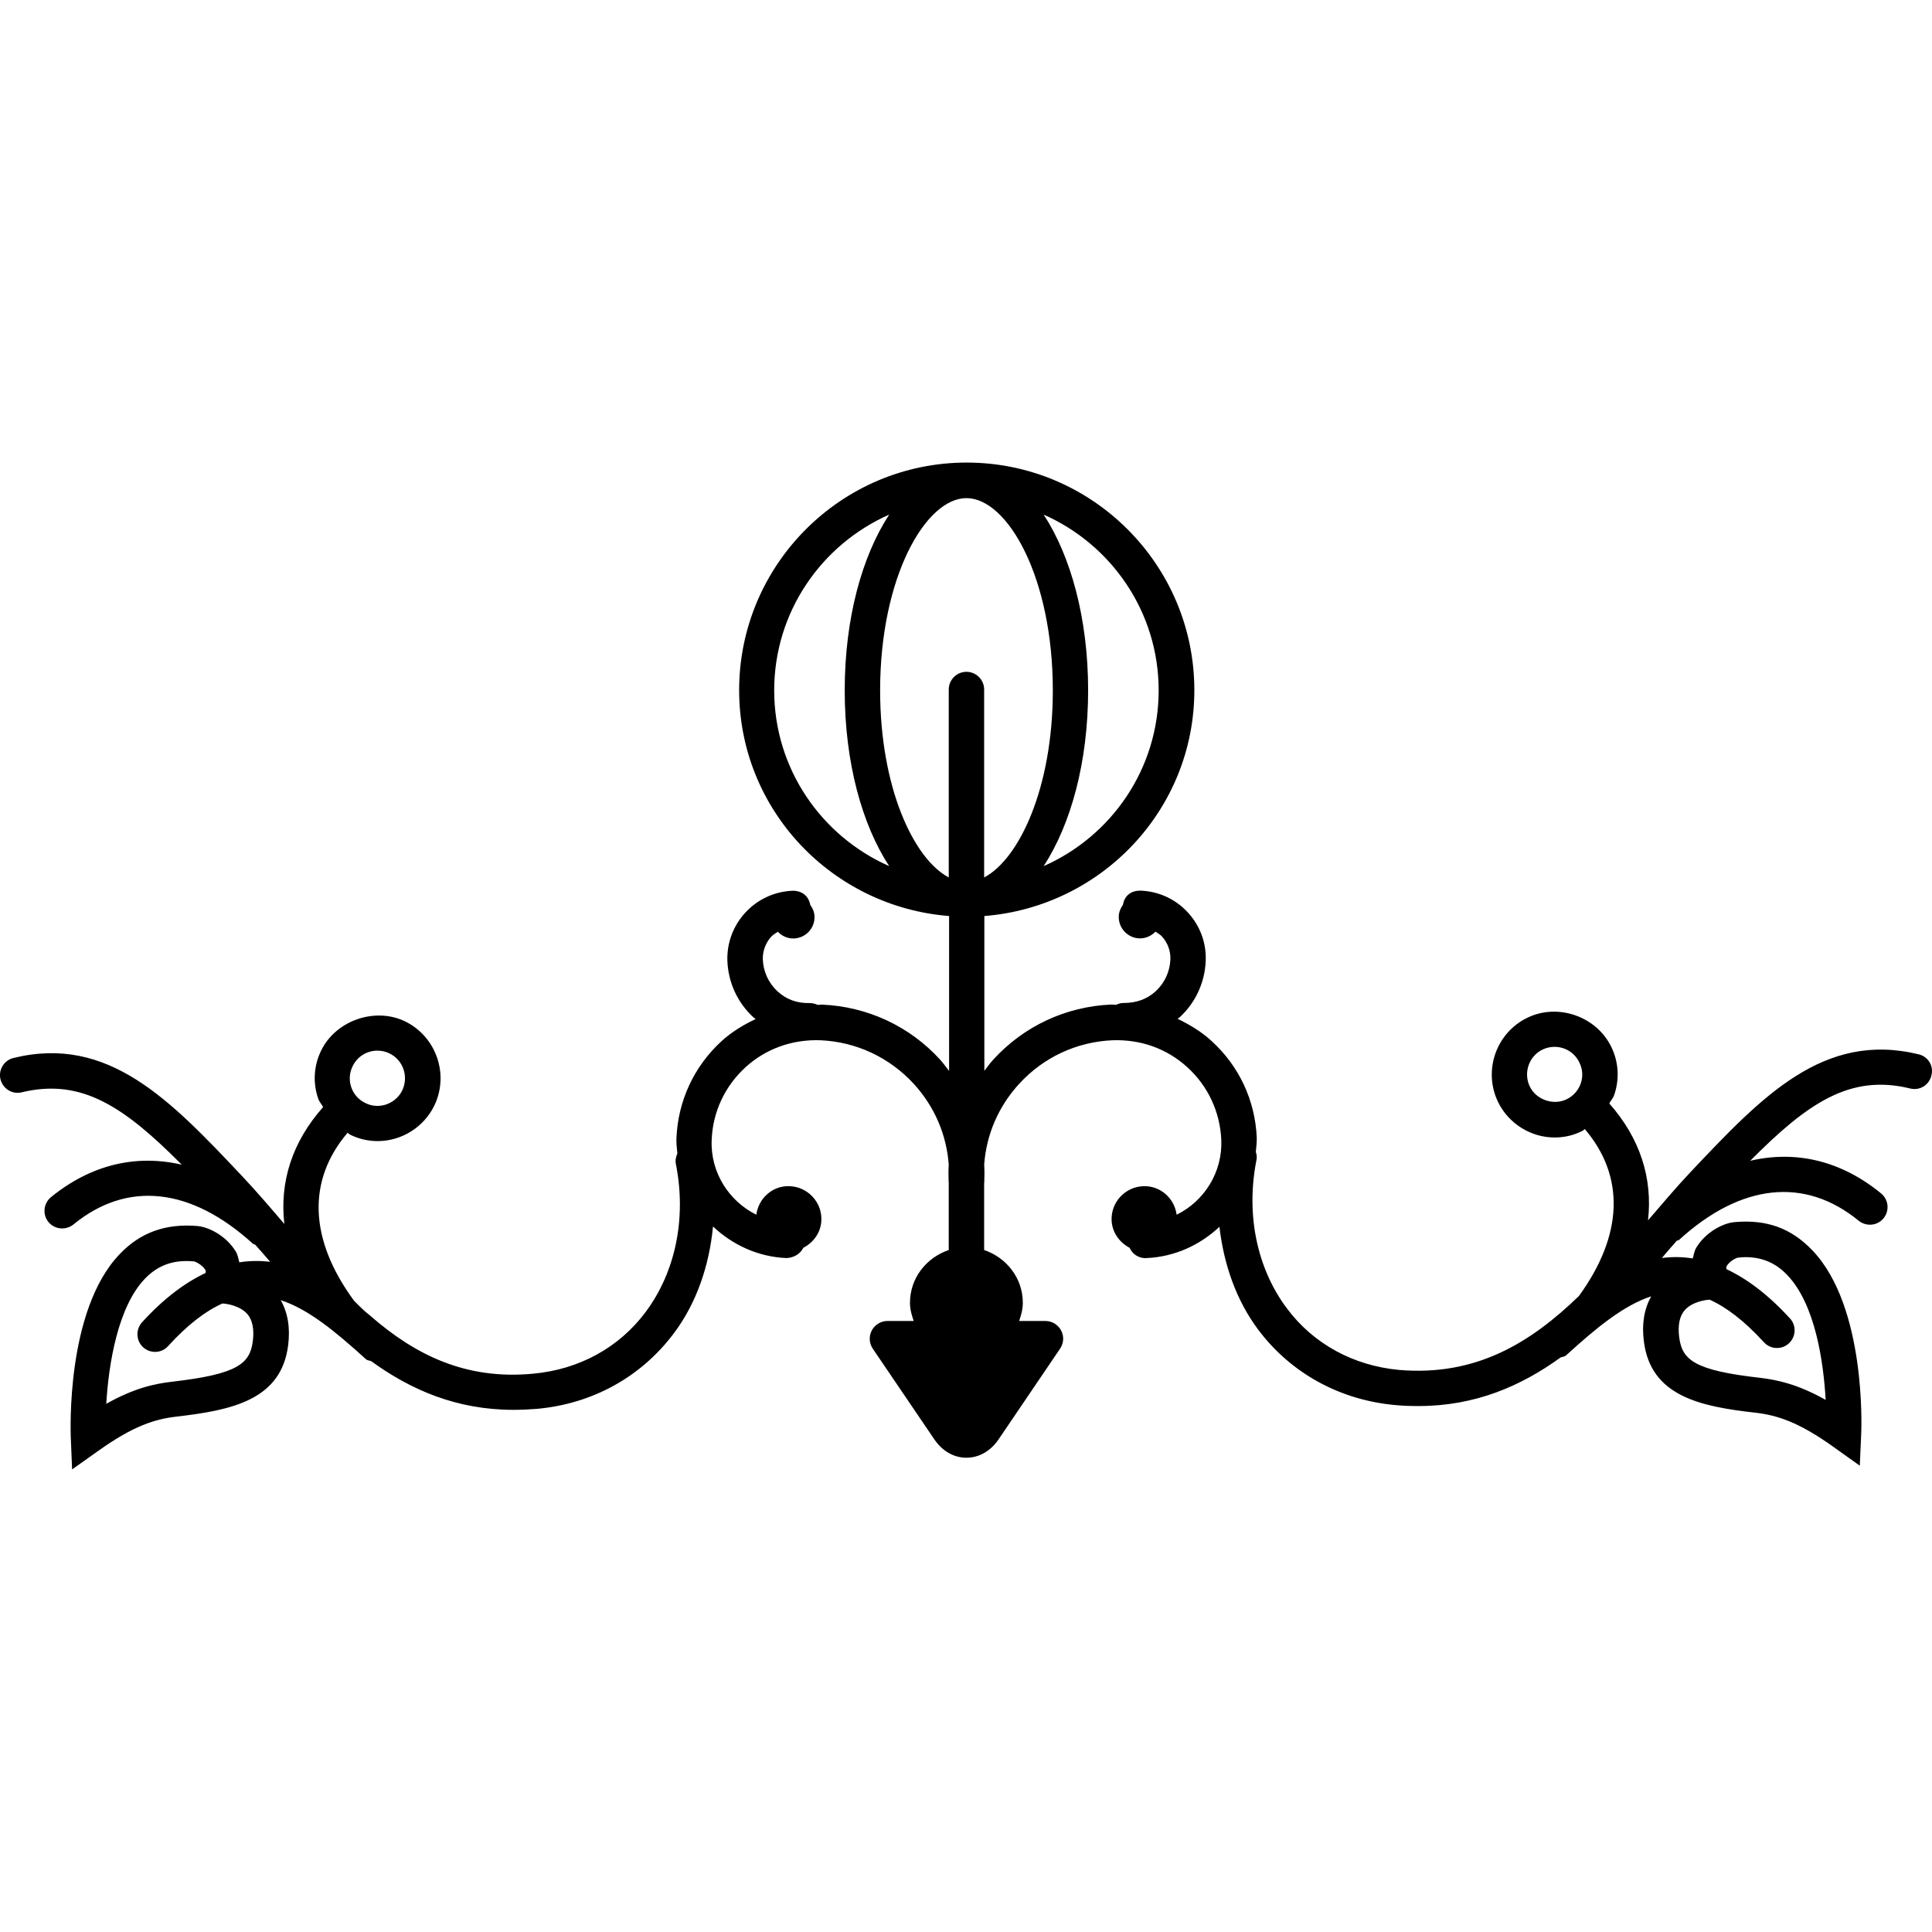 <?xml version="1.0" encoding="iso-8859-1"?>
<!-- Uploaded to: SVG Repo, www.svgrepo.com, Generator: SVG Repo Mixer Tools -->
<!DOCTYPE svg PUBLIC "-//W3C//DTD SVG 1.1//EN" "http://www.w3.org/Graphics/SVG/1.1/DTD/svg11.dtd">
<svg fill="#000000" version="1.1" id="Capa_1" xmlns="http://www.w3.org/2000/svg" xmlns:xlink="http://www.w3.org/1999/xlink" 
	 width="800px" height="800px" viewBox="0 0 236.037 236.037"
	 xml:space="preserve">
<g>
	<g>
		<path d="M234.426,128.813c-11.633-2.837-19.143,5.126-27.854,14.344c-1.771,1.877-3.485,3.902-5.231,5.938
			c0.586-5.146-0.97-10.04-4.735-14.286c0.19-0.353,0.475-0.638,0.602-1.027c0.67-1.941,0.548-4.029-0.349-5.875
			c-1.803-3.718-6.518-5.4-10.283-3.555c-3.802,1.856-5.41,6.477-3.543,10.305c1.275,2.61,3.986,4.313,6.897,4.313
			c1.191,0,2.32-0.264,3.354-0.786c0.127-0.053,0.2-0.163,0.338-0.242c4.936,5.801,4.683,12.968-0.728,20.403
			c-5.949,5.748-12.588,9.819-21.97,9.022c-5.584-0.521-10.468-3.18-13.705-7.525c-3.665-4.894-5.021-11.485-3.718-18.098
			c0.079-0.349,0.036-0.696-0.074-1.013c0.053-0.569,0.127-1.14,0.116-1.72c-0.195-4.556-2.146-8.754-5.517-11.822
			c-1.239-1.15-2.668-1.994-4.16-2.722c0.1-0.073,0.195-0.126,0.29-0.211c1.914-1.782,3.032-4.205,3.148-6.834
			c0.1-2.205-0.686-4.327-2.188-5.951c-1.493-1.627-3.544-2.565-5.743-2.658c-1.318-0.021-2.015,0.73-2.184,1.74
			c-0.279,0.398-0.484,0.841-0.506,1.371c-0.058,1.448,1.06,2.658,2.505,2.722c0.786,0.021,1.466-0.298,1.978-0.82
			c0.274,0.177,0.559,0.335,0.786,0.577c0.717,0.783,1.081,1.793,1.038,2.845c-0.073,1.463-0.686,2.813-1.767,3.829
			c-1.075,0.997-2.383,1.461-3.944,1.461c-0.316-0.011-0.617,0.084-0.917,0.222c-0.201,0.01-0.391-0.032-0.591-0.032
			c-5.553,0.243-10.685,2.632-14.429,6.739c-0.396,0.433-0.738,0.907-1.081,1.361v-18.914c14.308-1.128,25.655-12.994,25.655-27.59
			c0-15.335-12.487-27.81-27.817-27.81c-15.33,0-27.796,12.484-27.796,27.81c0,14.597,11.338,26.462,25.65,27.59v18.923
			c-0.354-0.453-0.702-0.928-1.081-1.36c-3.739-4.108-8.892-6.497-14.429-6.739c-0.179,0-0.358,0.031-0.548,0.031
			c-0.3-0.137-0.622-0.221-0.981-0.221c-1.577,0.031-2.869-0.454-3.955-1.461c-1.076-1.016-1.692-2.365-1.761-3.839
			c-0.042-1.042,0.337-2.057,1.044-2.834c0.232-0.242,0.527-0.4,0.796-0.577c0.501,0.53,1.192,0.841,1.962,0.82
			c1.45-0.063,2.579-1.274,2.51-2.721c-0.021-0.53-0.232-0.983-0.517-1.382c-0.189-1.004-0.917-1.74-2.167-1.729
			c-4.572,0.19-8.137,4.05-7.958,8.609c0.116,2.624,1.234,5.052,3.154,6.834c0.095,0.084,0.2,0.137,0.3,0.232
			c-1.487,0.706-2.911,1.55-4.166,2.699c-3.354,3.069-5.315,7.277-5.511,11.823c-0.031,0.654,0.053,1.276,0.111,1.909
			c-0.179,0.396-0.274,0.828-0.179,1.292c1.308,6.597-0.042,13.179-3.707,18.083c-3.259,4.355-8.121,7.003-13.711,7.52
			c-8.295,0.791-14.449-2.32-19.86-7.024c-0.264-0.222-0.527-0.442-0.791-0.664c-0.422-0.38-0.833-0.802-1.255-1.224
			c-5.495-7.483-5.753-14.697-0.786-20.52c0.111,0.069,0.19,0.169,0.306,0.232c1.065,0.522,2.193,0.786,3.364,0.786l0,0
			c2.921,0,5.632-1.688,6.919-4.324c1.846-3.808,0.253-8.433-3.565-10.305c-3.686-1.771-8.469-0.11-10.257,3.575
			c-0.902,1.836-1.028,3.935-0.359,5.864c0.132,0.391,0.417,0.686,0.606,1.028c-3.775,4.25-5.336,9.129-4.741,14.286
			c-1.735-2.036-3.475-4.061-5.236-5.928c-8.707-9.218-16.263-17.196-27.844-14.354c-1.171,0.274-1.877,1.456-1.603,2.6
			c0.295,1.16,1.445,1.894,2.615,1.593c7.341-1.767,12.551,1.83,19.533,8.844c-5.569-1.286-11.074-0.021-15.979,3.971
			c-0.923,0.765-1.055,2.126-0.301,3.043c0.749,0.907,2.109,1.034,3.038,0.301c6.571-5.39,14.359-4.551,21.938,2.347
			c0.079,0.074,0.179,0.053,0.279,0.116c0.248,0.295,0.506,0.559,0.759,0.854c0.348,0.411,0.717,0.833,1.071,1.238
			c-1.218-0.152-2.484-0.142-3.771,0.059c-0.126-0.443-0.179-0.907-0.433-1.318c-1.107-1.835-3.164-2.953-4.63-3.111
			c-3.934-0.348-7.056,0.791-9.571,3.449c-6.565,6.865-5.97,21.705-5.959,22.338l0.164,3.944l3.243-2.299
			c4.261-3.032,6.86-3.839,9.487-4.15c6.724-0.775,12.825-2.009,13.664-8.717c0.274-2.142-0.048-3.987-0.902-5.511
			c3.349,1.086,6.655,3.807,10.41,7.214c0.185,0.163,0.427,0.153,0.644,0.242c4.835,3.507,10.436,5.943,17.365,5.943
			c0.917,0,1.867-0.042,2.832-0.116c6.824-0.601,12.772-3.902,16.77-9.229c2.784-3.712,4.324-8.258,4.788-13.057
			c2.368,2.236,5.484,3.713,8.976,3.86c0.917-0.042,1.692-0.517,2.057-1.255c1.239-0.644,2.141-1.856,2.204-3.344
			c0.1-2.199-1.635-4.092-3.855-4.182c-2.083-0.101-3.812,1.45-4.092,3.485c-3.364-1.672-5.626-5.188-5.453-9.154
			c0.137-3.417,1.614-6.545,4.119-8.849c2.505-2.289,5.732-3.428,9.16-3.312c4.387,0.19,8.448,2.1,11.422,5.337
			c2.526,2.764,3.987,6.191,4.261,9.841c-0.042,0.728-0.042,1.46-0.01,2.178c0,0.021,0.01,0.042,0.01,0.068v8.205
			c-2.731,0.929-4.735,3.418-4.735,6.455c0,0.791,0.211,1.503,0.454,2.215h-3.206c-0.786,0-1.529,0.443-1.909,1.149
			c-0.379,0.707-0.332,1.562,0.111,2.226l7.51,11.063c0.98,1.456,2.404,2.268,3.938,2.268c1.524,0,2.964-0.812,3.935-2.257
			l7.509-11.074c0.448-0.664,0.501-1.519,0.116-2.226c-0.374-0.706-1.107-1.149-1.909-1.149h-3.211
			c0.242-0.712,0.448-1.439,0.448-2.215c0-3.032-1.993-5.526-4.726-6.455v-8.205c0-0.026,0.017-0.048,0.017-0.068
			c0.031-0.733,0.031-1.461-0.011-2.178c0.269-3.655,1.734-7.083,4.261-9.841c2.975-3.254,7.035-5.146,11.428-5.337
			c3.465-0.115,6.639,1.023,9.149,3.312c2.516,2.304,3.971,5.432,4.129,8.849c0.169,3.966-2.088,7.499-5.453,9.154
			c-0.279-2.035-2.014-3.575-4.103-3.485c-2.22,0.1-3.939,1.982-3.844,4.182c0.068,1.487,0.976,2.7,2.198,3.344
			c0.333,0.754,1.081,1.266,1.946,1.266c0.042,0,0.079-0.011,0.11-0.011c3.48-0.147,6.565-1.614,8.918-3.818
			c0.543,4.609,2.046,8.965,4.735,12.562c3.986,5.315,9.962,8.606,16.77,9.218c0.971,0.095,1.898,0.116,2.811,0.116
			c6.919,0,12.52-2.426,17.36-5.933c0.227-0.09,0.479-0.09,0.67-0.253c3.738-3.407,7.066-6.133,10.409-7.215
			c-0.854,1.514-1.176,3.339-0.901,5.49c0.839,6.739,6.945,7.974,13.663,8.728c2.61,0.312,5.227,1.118,9.482,4.161l3.237,2.31
			l0.174-3.966c0.026-0.622,0.606-15.473-5.964-22.338c-2.521-2.647-5.516-3.829-9.571-3.449c-1.466,0.158-3.502,1.276-4.614,3.111
			c-0.253,0.411-0.295,0.875-0.433,1.318c-1.292-0.2-2.562-0.211-3.775-0.048c0.348-0.416,0.732-0.849,1.075-1.26
			c0.259-0.301,0.512-0.56,0.755-0.854c0.095-0.053,0.2-0.031,0.284-0.111c7.562-6.892,15.367-7.709,21.933-2.33
			c0.938,0.748,2.294,0.617,3.037-0.301c0.76-0.928,0.617-2.289-0.306-3.043c-4.899-4.008-10.415-5.278-15.983-3.981
			c6.977-7.019,12.176-10.637,19.538-8.833c1.187,0.301,2.33-0.433,2.6-1.593C236.267,130.248,235.582,129.098,234.426,128.813z
			 M193.125,132.367c-0.301,0.85-0.907,1.535-1.729,1.936c-1.608,0.786-3.718,0.053-4.493-1.551
			c-0.812-1.682-0.116-3.717,1.551-4.524c0.469-0.222,0.96-0.332,1.461-0.332c1.308,0,2.479,0.728,3.037,1.909
			C193.362,130.606,193.415,131.523,193.125,132.367z M43.08,130.269c0.559-1.181,1.729-1.909,3.038-1.909
			c0.506,0,1.007,0.111,1.456,0.332c1.682,0.808,2.373,2.832,1.571,4.525c-0.564,1.149-1.756,1.893-3.038,1.893
			c-0.522,0-1.012-0.115-1.471-0.348c-0.812-0.391-1.429-1.076-1.719-1.92C42.626,131.988,42.679,131.081,43.08,130.269z
			 M21.016,168.807c-2.157,0.254-4.625,0.781-8.032,2.7c0.285-4.841,1.403-11.823,4.709-15.271c1.397-1.466,3.059-2.173,5.083-2.173
			c0.306,0,0.612,0.011,0.907,0.042c0.253,0.042,1.055,0.443,1.429,1.087c0.063,0.105-0.016,0.231,0.011,0.326
			c-2.473,1.171-5.068,3.059-7.773,6.033c-0.791,0.875-0.738,2.246,0.137,3.048c0.875,0.796,2.251,0.749,3.042-0.137
			c2.384-2.616,4.572-4.282,6.639-5.21c0.602,0.021,2.188,0.295,3.059,1.297c0.617,0.728,0.839,1.835,0.665,3.274
			C30.544,166.582,29.1,167.884,21.016,168.807z M141.556,84.348c0,9.584-5.78,17.824-14.049,21.466
			c3.307-5.068,5.432-12.681,5.432-21.466c0-8.799-2.125-16.411-5.432-21.476C135.776,66.521,141.556,74.758,141.556,84.348z
			 M94.585,84.348c0-9.584,5.785-17.827,14.048-21.476c-3.312,5.065-5.432,12.677-5.432,21.476c0,8.785,2.12,16.411,5.432,21.466
			C100.37,102.167,94.585,93.932,94.585,84.348z M118.073,82.077c-1.191,0-2.162,0.973-2.162,2.162V107.2
			c-4.303-2.278-8.384-11-8.384-22.853c0-13.835,5.558-23.49,10.546-23.49c5,0,10.553,9.64,10.553,23.49
			c0,11.852-4.082,20.585-8.391,22.853V84.239C120.235,83.045,119.259,82.077,118.073,82.077z M205.813,160.085
			c0.875-1.019,2.499-1.276,3.063-1.298c2.067,0.929,4.24,2.595,6.629,5.2c0.802,0.886,2.173,0.938,3.048,0.137
			c0.87-0.807,0.944-2.173,0.132-3.048c-2.711-2.964-5.289-4.862-7.763-6.022c0.026-0.105-0.053-0.231,0.011-0.337
			c0.358-0.644,1.171-1.034,1.387-1.065c0.327-0.042,0.633-0.063,0.934-0.063c2.025,0,3.687,0.707,5.089,2.173
			c3.496,3.649,4.445,10.811,4.704,15.267c-3.401-1.914-5.869-2.441-8.026-2.7c-8.079-0.907-9.523-2.21-9.872-4.979
			C204.969,161.909,205.19,160.812,205.813,160.085z"/>
	</g>
</g>
</svg>